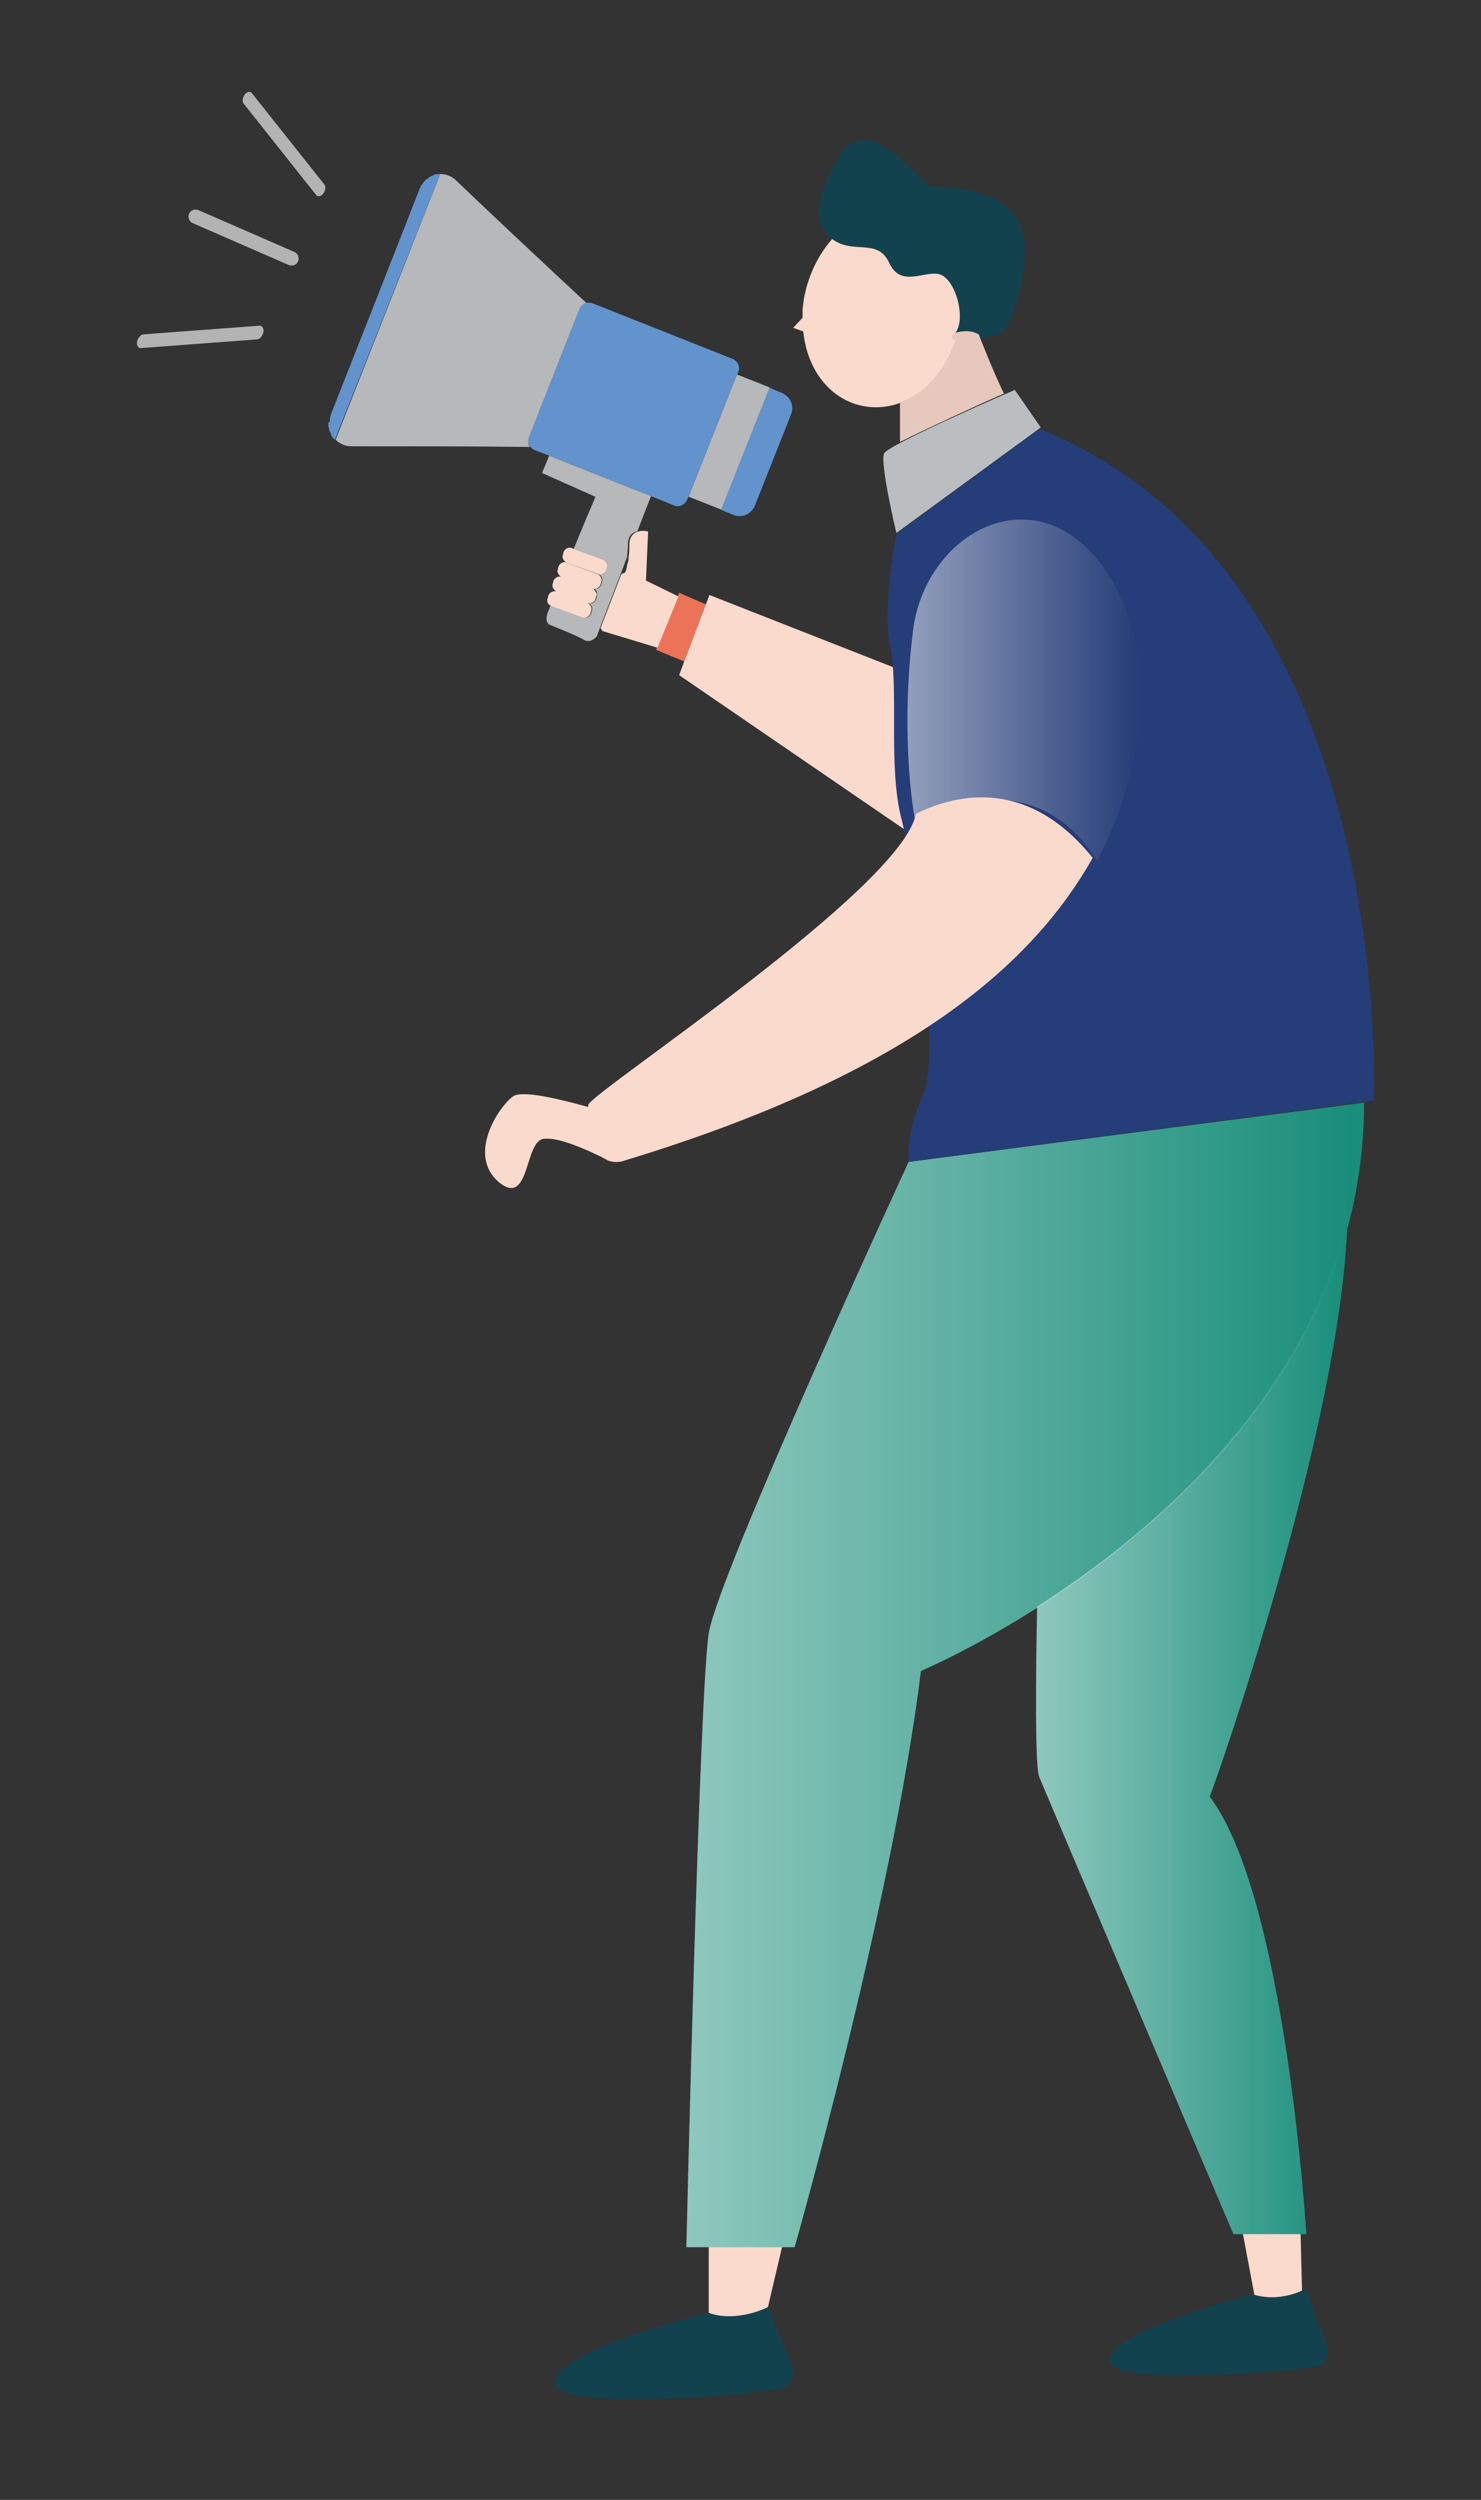 <?xml version="1.0" encoding="utf-8"?>
<!-- Generator: Adobe Illustrator 22.1.0, SVG Export Plug-In . SVG Version: 6.00 Build 0)  -->
<svg xmlns="http://www.w3.org/2000/svg" xmlns:xlink="http://www.w3.org/1999/xlink" x="0px" y="0px" viewBox="0 0 205.2 346.2" style="enable-background:new 0 0 205.2 346.2;" xml:space="preserve">
<rect x="0" y="0" width="205.2" height="346.2" fill="#333333" stroke="none"/>
<style type="text/css">
	.st0{fill:#FADACC;}
	.st1{fill:#EC7357;}
	.st2{fill:#626061;}
	.st3{fill:#B6B8B9;}
	.st4{fill:#6393CD;}
	.st5{fill:#B3B3B3;}
	.st6{fill:#13424F;}
	.st7{fill:#198E7A;}
	.st8{opacity:0.51;fill:url(#SVGID_1_);enable-background:new    ;}
	.st9{opacity:0.51;fill:url(#SVGID_2_);enable-background:new    ;}
	.st10{fill:#E8EDF0;}
	.st11{fill:#FFFFFF;}
	.st12{fill:#253D78;}
	.st13{opacity:0.5;fill:url(#SVGID_3_);enable-background:new    ;}
	.st14{opacity:8.000000e-02;fill:#040000;enable-background:new    ;}
	.st15{opacity:0.2;fill:#040000;enable-background:new    ;}
</style>
<g>
	<path class="st0" d="M106.4,319.5l2-8.5H98.2v9.3C102,321.7,105.9,319.9,106.4,319.5z" />
	<path class="st0" d="M172.2,309.3l1.6,8.5c2.8,0.8,5.5,0,6.6-0.6l-0.2-8h-8V309.3z" />
	<g>
		<g>
			<polygon class="st1" points="90.9,90 94.8,91.6 97.8,83.7 94.1,82.1 93.9,82.6 91,89.8" />
			<polygon class="st0" points="94.8,91.6 94.1,93.5 125.8,115.2 125.8,93.2 98.3,82.4 97.8,83.7" />
			<path class="st2" d="M77.1,81.9C77.1,81.9,77.1,81.9,77.1,81.9C77,81.9,77,81.9,77.1,81.9C77,81.9,77.1,81.9,77.1,81.9z" />
			<path class="st3" d="M75.1,65.5l7.4,3.3c0,0-1.5,3.5-3,7.2l4.1,1.5c0.4,0.2,0.7,0.6,0.5,1.1L84,79c-0.2,0.4-0.6,0.7-1.1,0.5      L78.7,78c0,0,0,0,0,0l4.2,1.5c0.4,0.2,0.7,0.6,0.5,1.1L83.3,81c-0.2,0.4-0.6,0.7-1.1,0.5l-4.3-1.5l4.3,1.5      c0.3,0.1,0.5,0.3,0.5,0.6c0,0.2,0,0.3,0,0.5L82.6,83c-0.1,0.2-0.2,0.3-0.3,0.4c-0.2,0.2-0.5,0.2-0.8,0.1c0.4,0.2,0.7,0.6,0.5,1.1      L81.9,85c-0.2,0.4-0.6,0.7-1.1,0.5l-4.4-1.6c0,0-0.1,0-0.1-0.1c-0.2,0.5-0.3,0.8-0.4,1c-0.5,1.3,0.2,1.7,0.2,1.7s3.8,1.5,4.8,2.1      c1,0.6,1.8-0.5,1.8-0.5l0.4-1.1l2.9-7.5l0.9-2.4c0-0.5,0.1-1,0.1-1.6c0-1.3,0.6-1.8,1.3-1.9l1.9-4.9l-14.1-5.6L75.1,65.5z" />
			
				<rect x="91.9" y="58.8" transform="matrix(0.368 -0.93 0.93 0.368 6.905 132.614)" class="st3" width="18.2" height="4.9" />
			<path class="st3" d="M61,24.1L46.5,60.9c0.5,0.5,1.3,0.9,2.1,0.9c6.2,0,17.5,0,24.8,0.1c-0.2-0.4-0.3-0.8-0.1-1.3l7-17.8      c0.2-0.4,0.5-0.7,1-0.8c-5.4-5-13.6-12.7-18.1-17C62.6,24.4,61.8,24.1,61,24.1z" />
			<path class="st2" d="M46.4,60.9C46.5,60.9,46.5,60.9,46.4,60.9L46.4,60.9C46.5,60.9,46.5,60.9,46.4,60.9z" />
			<g id="CF5DA58_2_">
				<path class="st4" d="M106.6,53.7l-6.7,16.9l1.7,0.7c1.2,0.5,2.5-0.1,3-1.3l5-12.6c0.5-1.2-0.1-2.5-1.3-3L106.6,53.7z" />
				<path class="st4" d="M73.3,60.5c-0.2,0.4-0.1,0.9,0.1,1.3c0.2,0.2,0.4,0.4,0.6,0.5l2.1,0.8l14.1,5.6l3.2,1.3       c0.7,0.3,1.5-0.1,1.8-0.8l0.2-0.4l6.7-16.9l0.2-0.4c0.3-0.7-0.1-1.5-0.8-1.8L82.1,42c-0.3-0.1-0.6-0.1-0.8-0.1       c-0.4,0.1-0.8,0.4-1,0.8L73.3,60.5z" />
				<path class="st4" d="M45.5,58.6c0,0.1,0,0.2,0,0.3c0,0,0,0.1,0,0.1c0,0.1,0,0.2,0.1,0.3c0,0,0,0,0,0.1c0,0.1,0.1,0.3,0.1,0.4       c0,0,0,0,0,0c0.1,0.1,0.1,0.2,0.2,0.4c0,0,0,0,0,0.1c0.1,0.1,0.1,0.2,0.2,0.3c0,0,0,0,0,0c0.1,0.1,0.2,0.2,0.3,0.3L61,24.1       c-0.1,0-0.3,0-0.4,0c0,0,0,0,0,0c-0.1,0-0.3,0-0.4,0.1c0,0,0,0,0,0c-0.3,0.1-0.5,0.2-0.8,0.4c0,0,0,0,0,0       c-0.1,0.1-0.2,0.2-0.3,0.2c0,0-0.1,0.1-0.1,0.1c-0.1,0.1-0.1,0.1-0.2,0.2c0,0-0.1,0.1-0.1,0.1c-0.1,0.1-0.1,0.2-0.2,0.3       c0,0,0,0.1-0.1,0.1c-0.1,0.1-0.1,0.3-0.2,0.4L52,41.8l-6.2,15.7c0,0,0,0,0,0.1c0,0.1-0.1,0.2-0.1,0.4c0,0.1,0,0.1,0,0.2       c0,0.1,0,0.2,0,0.3C45.5,58.4,45.5,58.5,45.5,58.6z" />
			</g>
			<g id="CB4B4B5_2_">
				<path class="st5" d="M26.7,30.9L40,36.7c0.5,0.2,1.1,0,1.3-0.5c0.2-0.5,0-1.1-0.5-1.3l-13.3-5.8c-0.5-0.2-1.1,0-1.3,0.5       C26,30.1,26.2,30.7,26.7,30.9z" />
				<path class="st5" d="M33.8,14.4L43.8,27c0.2,0.3,0.7,0.2,1-0.2c0.3-0.4,0.4-1,0.1-1.3L34.9,12.9c-0.2-0.3-0.7-0.2-1,0.2       C33.6,13.5,33.5,14.1,33.8,14.4z" />
				<path class="st5" d="M19.6,48.2L35.6,47c0.4,0,0.8-0.5,0.9-1c0.1-0.5-0.2-0.9-0.5-0.9l-16.1,1.2c-0.4,0-0.8,0.5-0.9,1       C18.9,47.9,19.2,48.3,19.6,48.2z" />
			</g>
			<g>
				<path class="st0" d="M86.1,79.5L83.2,87c0.1,0.1,0.2,0.3,0.3,0.4l7.6,2.3l2.9-7.1l-4.5-2.2l0.3-6.8c0,0,0,0,0,0       c-0.1,0-0.7-0.2-1.3,0c-0.6,0.1-1.3,0.6-1.3,1.9c0,0.6,0,1.1-0.1,1.6c0,0.5-0.1,0.8-0.2,1.1h0c-0.1,0.8-0.3,1.1-0.3,1.1       S86.3,79.4,86.1,79.5z" />
				<path class="st0" d="M84.1,78.6c0.2-0.4-0.1-0.9-0.5-1.1L79.5,76l-0.3-0.1c-0.4-0.2-0.9,0.1-1.1,0.5L78,76.8       c-0.2,0.4,0.1,0.9,0.5,1.1l0.2,0.1l4.2,1.5c0.4,0.2,0.9-0.1,1.1-0.5L84.1,78.6z" />
				<path class="st0" d="M76.2,83.8c0,0,0.1,0,0.1,0.1l4.4,1.6c0.4,0.2,0.9-0.1,1.1-0.5l0.1-0.4c0.2-0.4-0.1-0.9-0.5-1.1       c0.3,0.1,0.6,0,0.8-0.1c0.1-0.1,0.2-0.2,0.3-0.4l0.1-0.4c0.1-0.2,0.1-0.3,0-0.5c-0.1-0.3-0.3-0.5-0.5-0.6l-4.3-1.5l4.3,1.5       c0.4,0.2,0.9-0.1,1.1-0.5l0.1-0.4c0.2-0.4-0.1-0.9-0.5-1.1L78.7,78l-0.2-0.1c-0.4-0.2-0.9,0.1-1.1,0.5l-0.1,0.4       c-0.2,0.4,0.1,0.9,0.5,1.1c-0.4-0.2-0.9,0.1-1.1,0.5l-0.1,0.4c-0.2,0.4,0.1,0.9,0.5,1.1c0,0,0,0,0,0c0,0,0,0,0,0       c-0.4-0.1-0.9,0.1-1.1,0.5l-0.1,0.4C75.7,83.2,75.9,83.7,76.2,83.8z" />
			</g>
		</g>
		<g id="C154351_2_">
			<path class="st6" d="M117.1,20.5c0,0-5.7,7.7-2.8,11.6c2.8,3.9,7.1,0.5,8.8,4.4c1.7,3.9,5.7,0.3,7.6,1.9c1.9,1.6,3,6.5,1.4,8      s6.1,0.6,7.2-0.8c1.1-1.6,4.6-11.5,1.3-15.7c-3.1-4.1-9.8-3.9-11.6-4.1C127.3,25.5,121.8,16.4,117.1,20.5z" />
			<path class="st6" d="M106.4,319.5c0,0-4.2,2.2-8.3,0.8c0,0-21.1,5.2-21.2,9.6c-0.2,3.8,23.6,2.2,31.3,0.9c1.3-0.2,2-1.7,1.6-3      L106.4,319.5z" />
			<path class="st6" d="M181,317c0,0-3.9,2-7.6,0.8c0,0-19.4,4.9-19.7,9c-0.2,3.5,21.7,2,28.8,0.9c1.1-0.2,1.9-1.6,1.4-2.7L181,317z" />
		</g>
		<g id="C13957E_1_">
			<path class="st7" d="M125.9,160.9c0,0-26.4,57.1-27.7,65.3c-1.3,8.2-3.1,85-3.1,85h15c0,0,13.5-47.4,17.5-79.8      c0,0,61.4-25.7,61.4-78.7L125.9,160.9z" />
			<path class="st7" d="M186.7,168.8c-6.5,26.1-27.7,43.9-43,53.7c-0.2,9.9-0.3,22.3,0.3,23.6c0.9,2.2,26.9,63.3,26.9,63.3H181      c0,0-2.8-46.6-13.4-60.6C167.8,248.7,186,197.4,186.7,168.8z" />
		</g>
		<g>
			
				<linearGradient id="SVGID_1_" gradientUnits="userSpaceOnUse" x1="94.878" y1="967.809" x2="188.683" y2="967.809" gradientTransform="matrix(1 0 0 -1 3.778917e-02 1199.764)">
				<stop offset="0" style="stop-color:#FFFFFF" />
				<stop offset="0.989" style="stop-color:#FFFFFF;stop-opacity:0" />
			</linearGradient>
			<path class="st8" d="M125.9,160.9c0,0-26.4,57.1-27.7,65.3c-1.3,8.2-3.1,85-3.1,85h15c0,0,13.5-47.4,17.5-79.8      c0,0,61.4-25.7,61.4-78.7L125.9,160.9z" />
			
				<linearGradient id="SVGID_2_" gradientUnits="userSpaceOnUse" x1="143.632" y1="960.726" x2="186.74" y2="960.726" gradientTransform="matrix(1 0 0 -1 3.778917e-02 1199.764)">
				<stop offset="0" style="stop-color:#FFFFFF" />
				<stop offset="0.989" style="stop-color:#FFFFFF;stop-opacity:0" />
			</linearGradient>
			<path class="st9" d="M186.7,168.8c-6.5,26.1-27.7,43.9-43,53.7c-0.2,9.9-0.3,22.3,0.3,23.6c0.9,2.2,26.9,63.3,26.9,63.3H181      c0,0-2.8-46.6-13.4-60.6C167.8,248.7,186,197.4,186.7,168.8z" />
		</g>
		<path class="st10" d="M140.6,54c0,0-17.6,7.6-18.1,8.8c-0.6,1.4,1.7,11,1.7,11l20-14.6L140.6,54z" />
		<g id="CFFFFFF_3_">
			<path class="st11" d="M151.6,119.5c-9.4-15-25.2-5.5-25.2-5.5s-2.2-11-0.3-26.3c1.7-14.3,18.4-22.8,27.7-6.8      C163.7,98.4,151.6,119.5,151.6,119.5z" />
		</g>
		<path class="st12" d="M144,59.4L144,59.4L144,59.4l-19.8,14.5c-0.8,4.1-1.7,11.3-0.9,15.4c1.3,6.1-0.3,16.7,1.6,24.1     c1.9,7.4,5.5,32.7,3,38.2c-2.5,5.5-2,9.3-2,9.3l64.5-8.5C190.3,152.4,193.6,79.2,144,59.4z" />
		
			<linearGradient id="SVGID_3_" gradientUnits="userSpaceOnUse" x1="125.73" y1="1104.23" x2="158.096" y2="1104.23" gradientTransform="matrix(1 0 0 -1 3.778917e-02 1199.764)">
			<stop offset="0" style="stop-color:#FFFFFF" />
			<stop offset="0.989" style="stop-color:#FFFFFF;stop-opacity:0" />
		</linearGradient>
		<path class="st13" d="M152,119.2c-9.4-15-25.2-5.5-25.2-5.5s-2.2-11-0.3-26.3c1.7-14.3,18.4-22.8,27.7-6.8     C164.1,98.1,152,119.2,152,119.2z" />
		<path class="st0" d="M126.9,112.7C125,123,82.3,151,81.5,153c0,0.2,0,0.2,0,0.3c-3.3-0.9-9.3-2.5-10.5-1.4     c-1.9,1.4-6.3,8-1.9,11.8c4.4,3.6,3.5-5.8,6.3-6c2.2-0.2,6,1.6,7.9,2.5c0.3,0.2,0.6,0.3,0.9,0.5l0,0l0,0c0.8,0.3,1.6,0.3,2.4,0     c39.5-12,56.5-27.2,64.8-41.9C141.8,106.9,131.4,110.5,126.9,112.7z" />
		<path class="st0" d="M132.2,46.3c1.6-1.6,0.6-6.5-1.4-8s-5.8,2-7.6-1.9c-1.6-3.5-5-1.1-7.9-3.3c-2.2,2.5-3.8,6-4.1,9.8     c0,0.3,0,0.8,0,1.1l-1.3,1.4l1.4,0.5c0.6,6.1,4.7,10.5,10.1,10.5c4.9,0,9.4-3.9,11.3-9.4C132.1,47.1,131.9,46.8,132.2,46.3z" />
		<path class="st0" d="M139.1,54.5c-1.4-2.8-3.5-8.2-3.5-8.2c-1.1-0.6-2.2-0.5-3.3-0.2c0,0,0,0.2-0.2,0.2c-0.5,0.5-0.2,0.6,0.3,0.8     c-1.4,4.1-4.2,7.4-7.7,8.7v5.4C128.3,59.4,135.2,56.2,139.1,54.5z" />
		<path class="st14" d="M139.1,54.5c-1.4-2.8-3.5-8.2-3.5-8.2c-1.1-0.6-2.2-0.5-3.3-0.2c0,0,0,0.2-0.2,0.2c-0.5,0.5-0.2,0.6,0.3,0.8     c-1.4,4.1-4.2,7.4-7.7,8.7v5.4C128.3,59.4,135.2,56.2,139.1,54.5z" />
		<path class="st15" d="M140.6,54c0,0-17.6,7.6-18.1,8.8c-0.6,1.4,1.7,11,1.7,11l20-14.6L140.6,54z" />
	</g>
</g>
</svg>
